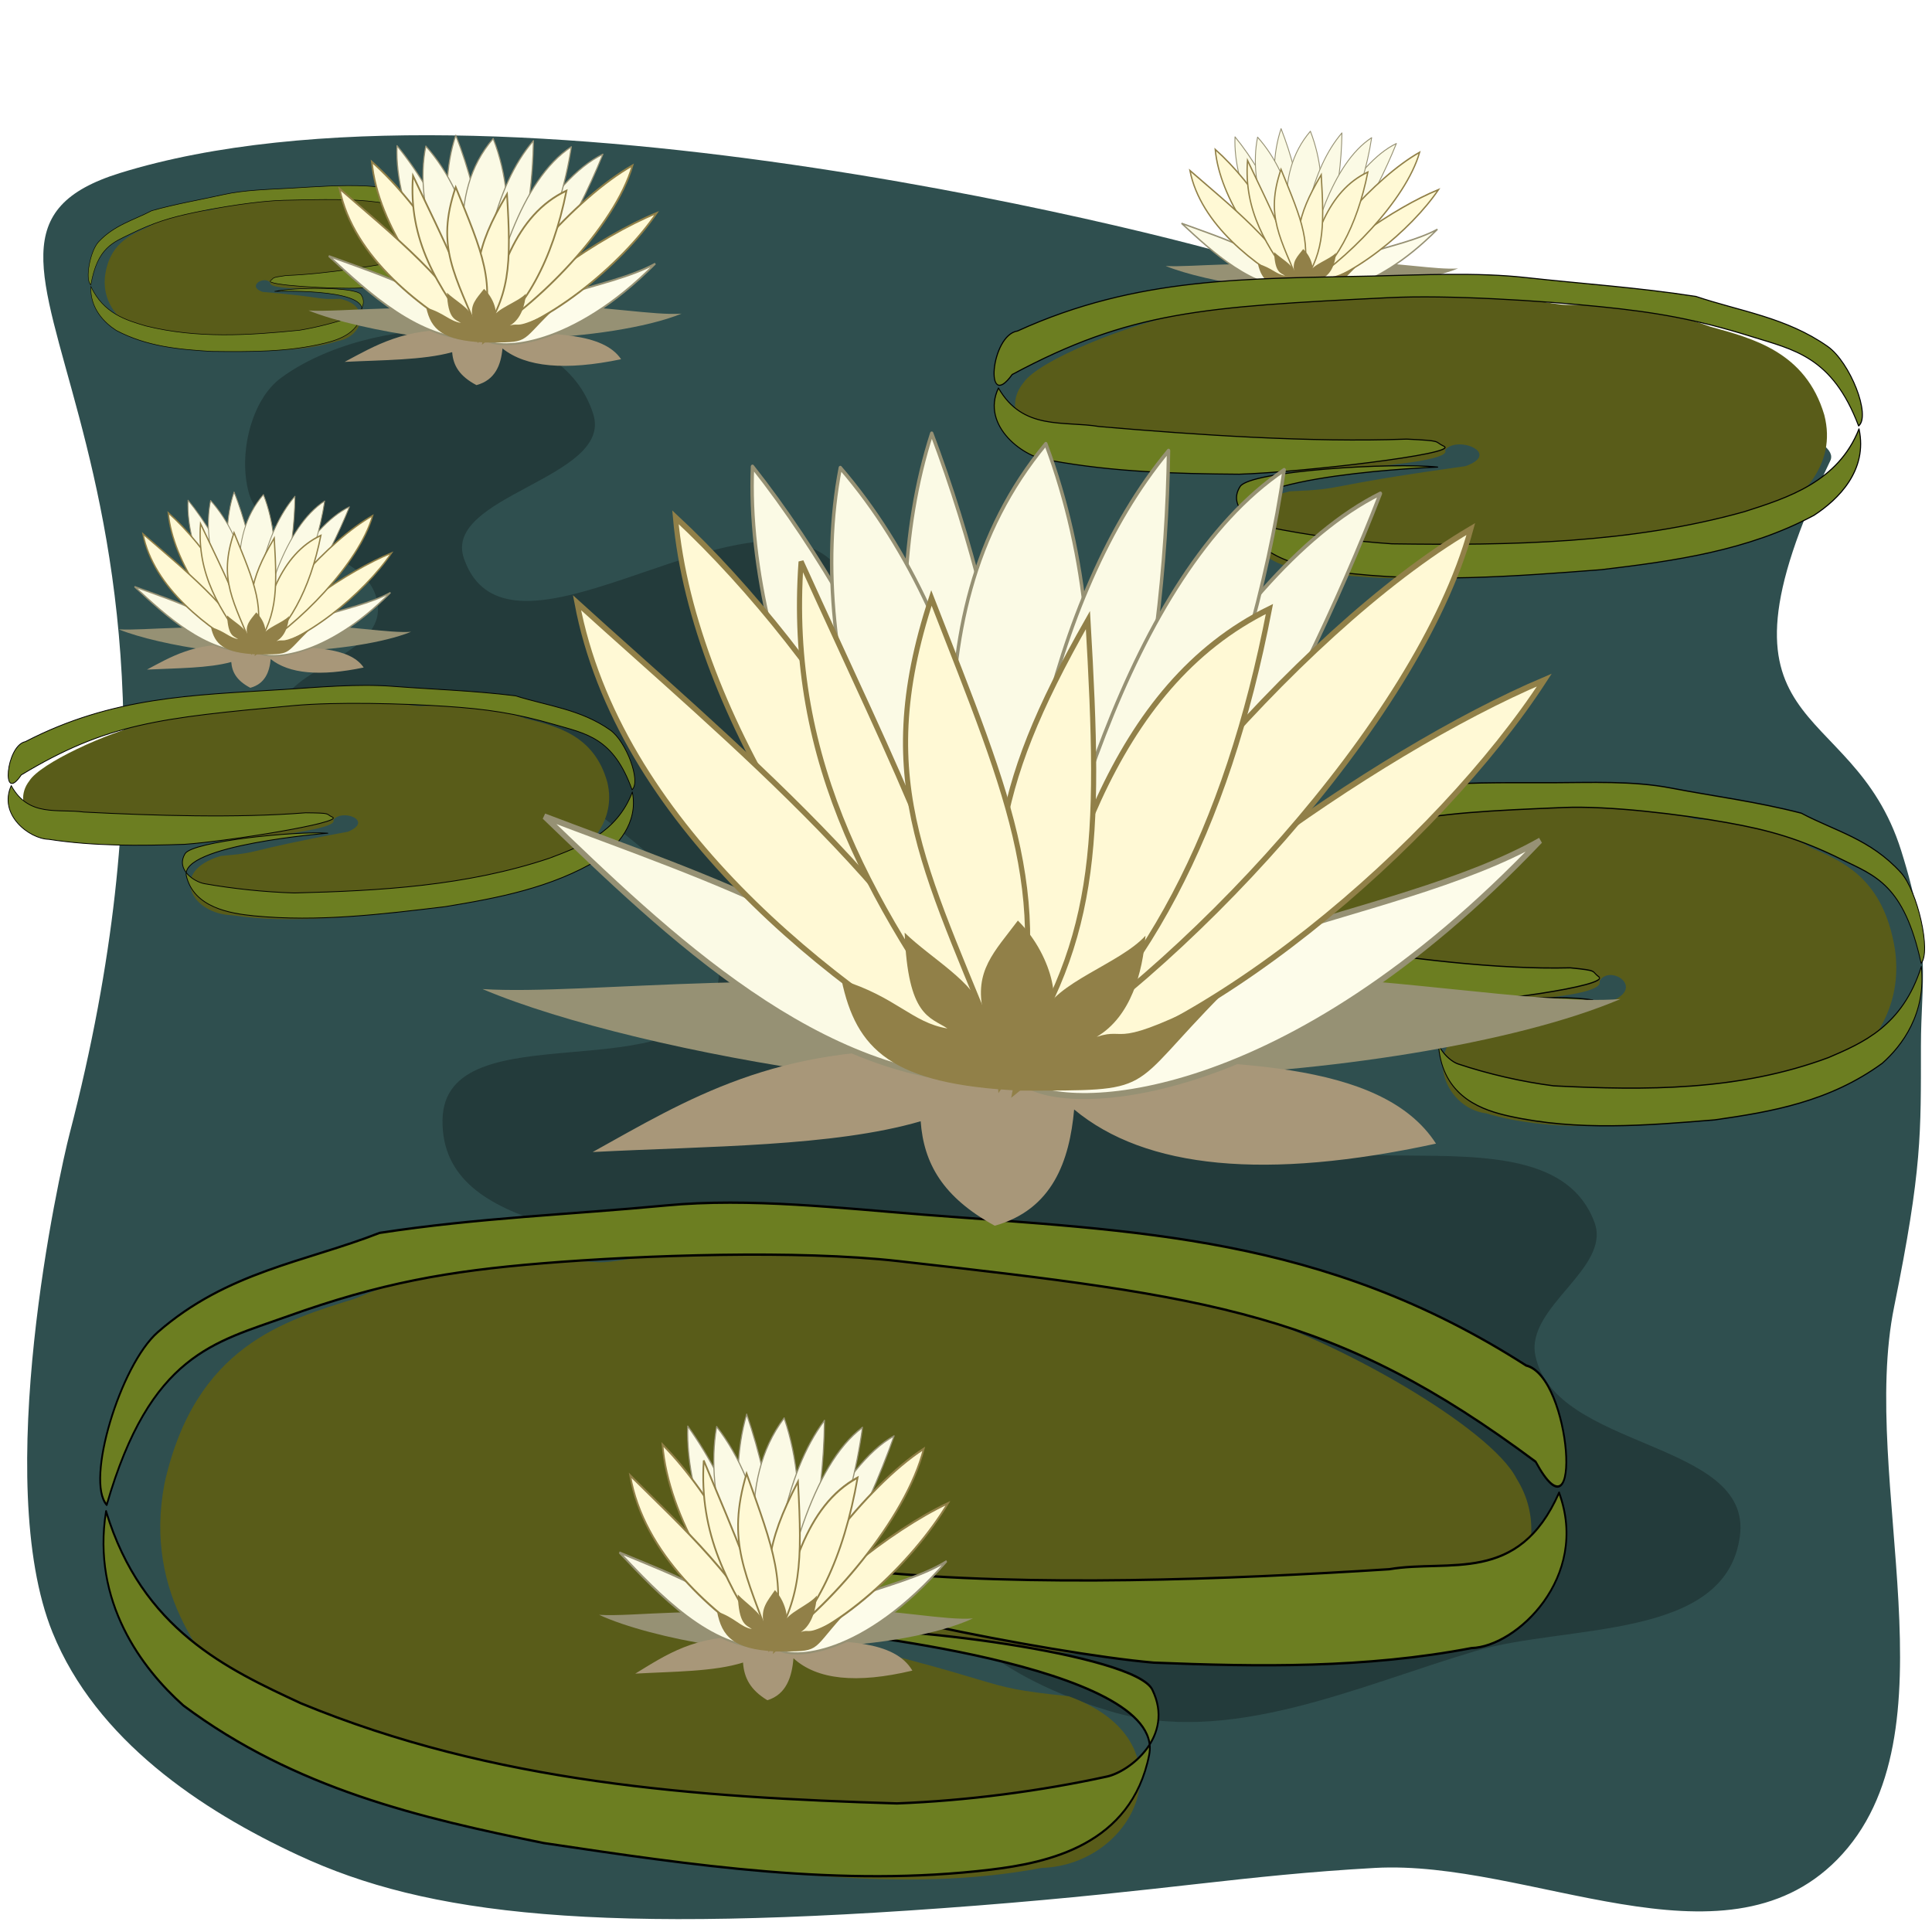 <?xml version="1.0" encoding="UTF-8"?>
<svg version="1.1" viewBox="0 0 300 300" xmlns="http://www.w3.org/2000/svg">
<defs>
<filter id="a">
<feGaussianBlur stdDeviation="0.235"/>
</filter>
<filter id="c" color-interpolation-filters="sRGB">
<feGaussianBlur stdDeviation="0.235"/>
</filter>
<filter id="b" x="-.109" y="-.132" width="1.219" height="1.264">
<feGaussianBlur stdDeviation="10.567"/>
</filter>
</defs>
<g transform="translate(0 -752.36)">
<g transform="translate(.048)">
<path d="m195.37 793.2c40.8 15.911 91.948 24.107 88.791 30.697-20.86 43.554 3.282 35.988 11.005 60.55 4.813 15.308 3.075 20.159 3.068 30.316-0.01 13.579 0.207 19.022-4.163 40.523-5.468 26.898 10.206 66.515-8.862 85.85-17.737 17.984-47.874-0.065-71.77 1.276-20.633 1.158-32.456 3.549-61.755 5.843-58.914 4.613-85.434 1.484-105.37-7.8-15.123-7-31.431-17.9-38.202-34.6-9.538-23.52 1.021-71.2 2.653-77.47 28.258-108.65-26.95-138.4 7.857-149.17 58.573-18.12 169.79 11.33 176.75 14.04z" fill="#2f4f4f"/>
<path transform="matrix(1.002 0 0 1.123 -.713 715.84)" d="m44.214 84.769c13.555-8.898 42.96-10.275 48.385 5.005 3.158 8.894-23.508 11.251-20.021 20.021 7.194 18.096 45.779-13.165 58.396 1.669 5.453 6.411-8.485 18.369-3.337 25.027 8.397 10.86 27.657 1.307 40.877 5.005 14.982 4.191 39.442 3.943 42.546 19.187 1.963 9.642-22.452 12.156-20.021 21.69 4.931 19.343 49.129 0.728 56.728 19.187 2.603 6.325-10.665 11.677-9.177 18.353 2.93 13.14 33.702 11.713 31.701 25.027-2.172 14.452-26.747 12.122-40.877 15.85-18.48 4.876-38.261 13.268-56.728 8.342-11.288-3.011-28.097-10.021-27.53-21.69 0.626-12.867 34.407-8.111 32.535-20.856-3.237-22.032-43.391-10.518-64.236-18.353-15.253-5.733-44.487-4.563-44.214-20.856 0.259-15.443 38.575-3.427 42.546-18.353 2.502-9.405-9.453-17.912-17.519-23.358-14.31-9.664-45.35 3.267-50.054-13.348-1.983-7.003 15.535-8.591 15.016-15.85-0.607-8.49-17.525-7.713-20.021-15.85-1.625-5.297 0.374-12.81 5.005-15.85z" filter="url(#b)" opacity=".5"/>
<g transform="matrix(.588 .023 .026 .887 126.96 90.978)">
<path d="m180.59 882.32c-14.556-0.875-41.942-0.413-64.595 3.885-11.834 2.184-31.26 9.559-34.825 14.046-6.181 6.41 1.818 14.409 5.799 14.866 7.142 2.492 29.392 3.13 34.706 2.778 7.561 0.157 46.139-1.576 44.346-4.811 2.765-2.998 11.594 0.559 3.804 3.174-31.518 4.386-24.02 4.63-36.489 5.22-15.33 3.553-9.832 14.924 1.738 15.566 16.52 2.858 34.027 1.229 51.089 0.208 15.223-1.814 30.684-4.314 45.396-11.4 5.926-3.532 14.446-10.107 12.848-20.228-2.468-12.484-13.001-15.096-21.36-17.345-11.206-4.003-17.413-4.32-29.197-4.17-2.699-0.034-10.559-1.794-13.26-1.789z" fill="#595c19"/>
<path d="m155.09 878.64c-25.678 0.715-48.328 0.367-74.058 11.38-5.595 0.827-8.562 16.382-2.015 8.636 25.476-12.693 40.459-13.693 78.764-15.743 12.198-0.653 30.879 0.388 43.016 1.505 11.271 1.037 19.358 2.367 30.298 5.715 8.538 2.613 16.187 3.882 20.097 17.619 2.801-2.049-0.375-12.635-4.63-15.738-7.84-5.716-17.198-6.86-25.891-9.746-11.798-1.723-22.839-2.345-34.362-3.519-9.993-1.019-21.255-0.387-31.219-0.109zm96.126 29.701c-5.4 10.536-16.077 13.774-25.241 16.578-24.021 6.481-48.595 7.025-72.869 6.841-8.421-0.497-17.248-1.637-25.129-3.188-2.734-0.538-7.864-3.877-4.694-7.994 2.397-3.114 31.749-5.013 40.845-4.108 0 0-42.414 1.784-41.052 9.994 1.361 8.21 11.276 10.089 18.11 10.917 17.914 2.173 36.143 0.687 54.209-0.76 15.074-1.805 30.49-3.956 44.747-11.07 5.356-3.191 12.023-9.017 11.076-17.212zm-127.84 9.801c12.528-0.431 45.629-4.327 42.489-5.811-2.073-0.979 0.096-1.064-7.479-1.37-19.558 0.84-43.198-0.573-62.646-2.091-7.168-1.137-15.729 0.955-19.825-7.513-4.51 7.507 3.793 14.047 9.202 14.316 12.597 2.213 25.47 2.467 38.259 2.47z" fill="#6c7e21" stroke="#000" stroke-linejoin="round" stroke-width=".214"/>
</g>
<g transform="matrix(-.326 .03 .019 .416 78.7 411.43)">
<path d="m180.59 882.32c-14.556-0.875-41.942-0.413-64.595 3.885-11.834 2.184-31.26 9.559-34.825 14.046-6.181 6.41 1.818 14.409 5.799 14.866 7.142 2.492 29.392 3.13 34.706 2.778 7.561 0.157 46.139-1.576 44.346-4.811 2.765-2.998 11.594 0.559 3.804 3.174-31.518 4.386-24.02 4.63-36.489 5.22-15.33 3.553-9.832 14.924 1.738 15.566 16.52 2.858 34.027 1.229 51.089 0.208 15.223-1.814 30.684-4.314 45.396-11.4 5.926-3.532 14.446-10.107 12.848-20.228-2.468-12.484-13.001-15.096-21.36-17.345-11.206-4.003-17.413-4.32-29.197-4.17-2.699-0.034-10.559-1.794-13.26-1.789z" fill="#595c19"/>
<path d="m155.09 878.64c-25.678 0.715-48.328 0.367-74.058 11.38-5.595 0.827-8.562 16.382-2.015 8.636 25.476-12.693 40.459-13.693 78.764-15.743 12.198-0.653 30.879 0.388 43.016 1.505 11.271 1.037 19.358 2.367 30.298 5.715 8.538 2.613 16.187 3.882 20.097 17.619 2.801-2.049-0.375-12.635-4.63-15.738-7.84-5.716-17.198-6.86-25.891-9.746-11.798-1.723-22.839-2.345-34.362-3.519-9.993-1.019-21.255-0.387-31.219-0.109zm96.126 29.701c-5.4 10.536-16.077 13.774-25.241 16.578-24.021 6.481-48.595 7.025-72.869 6.841-8.421-0.497-17.248-1.637-25.129-3.188-2.734-0.538-7.864-3.877-4.694-7.994 2.397-3.114 31.749-5.013 40.845-4.108 0 0-42.414 1.784-41.052 9.994 1.361 8.21 11.276 10.089 18.11 10.917 17.914 2.173 36.143 0.687 54.209-0.76 15.074-1.805 30.49-3.956 44.747-11.07 5.356-3.191 12.023-9.017 11.076-17.212zm-127.84 9.801c12.528-0.431 45.629-4.327 42.489-5.811-2.073-0.979 0.096-1.064-7.479-1.37-19.558 0.84-43.198-0.573-62.646-2.091-7.168-1.137-15.729 0.955-19.825-7.513-4.51 7.507 3.793 14.047 9.202 14.316 12.597 2.213 25.47 2.467 38.259 2.47z" fill="#6c7e21" stroke="#000" stroke-linejoin="round" stroke-width=".214"/>
</g>
<g transform="matrix(-1.282 -.052 -.127 1.719 453.84 -561.34)">
<path d="m180.59 882.32c-14.556-0.875-41.942-0.413-64.595 3.885-11.834 2.184-31.26 9.559-34.825 14.046-6.181 6.41 1.818 14.409 5.799 14.866 7.142 2.492 29.392 3.13 34.706 2.778 7.561 0.157 46.139-1.576 44.346-4.811 2.765-2.998 11.594 0.559 3.804 3.174-31.518 4.386-24.02 4.63-36.489 5.22-15.33 3.553-9.832 14.924 1.738 15.566 16.52 2.858 34.027 1.229 51.089 0.208 15.223-1.814 30.684-4.314 45.396-11.4 5.926-3.532 14.446-10.107 12.848-20.228-2.468-12.484-13.001-15.096-21.36-17.345-11.206-4.003-17.413-4.32-29.197-4.17-2.699-0.034-10.559-1.794-13.26-1.789z" fill="#595c19"/>
<path d="m155.09 878.64c-25.678 0.715-48.328 0.367-74.058 11.38-5.595 0.827-8.562 16.382-2.015 8.636 25.476-12.693 40.459-13.693 78.764-15.743 12.198-0.653 30.879 0.388 43.016 1.505 11.271 1.037 19.358 2.367 30.298 5.715 8.538 2.613 16.187 3.882 20.097 17.619 2.801-2.049-0.375-12.635-4.63-15.738-7.84-5.716-17.198-6.86-25.891-9.746-11.798-1.723-22.839-2.345-34.362-3.519-9.993-1.019-21.255-0.387-31.219-0.109zm96.126 29.701c-5.4 10.536-16.077 13.774-25.241 16.578-24.021 6.481-48.595 7.025-72.869 6.841-8.421-0.497-17.248-1.637-25.129-3.188-2.734-0.538-7.864-3.877-4.694-7.994 2.397-3.114 31.749-5.013 40.845-4.108 0 0-42.414 1.784-41.052 9.994 1.361 8.21 11.276 10.089 18.11 10.917 17.914 2.173 36.143 0.687 54.209-0.76 15.074-1.805 30.49-3.956 44.747-11.07 5.356-3.191 12.023-9.017 11.076-17.212zm-127.84 9.801c12.528-0.431 45.629-4.327 42.489-5.811-2.073-0.979 0.096-1.064-7.479-1.37-19.558 0.84-43.198-0.573-62.646-2.091-7.168-1.137-15.729 0.955-19.825-7.513-4.51 7.507 3.793 14.047 9.202 14.316 12.597 2.213 25.47 2.467 38.259 2.47z" fill="#6c7e21" stroke="#000" stroke-linejoin="round" stroke-width=".214"/>
</g>
<g transform="matrix(.436 0 0 .561 135.96 498.57)">
<path d="m-11.9 897.85c-8.378 4e-3 -16.838 0.653-24.688 2.594-23.274-3.758-49.842-0.42-62-1.094 18.67 6.753 63.891 12.918 79.375 8.75 18.808-0.331 41.47-3.273 53.781-7.75-9.835 0.639-27.915-2.51-46.469-2.5z" fill="#969174"/>
<path d="m-44.749 905.49c-19.533-0.674-29.933 4.931-40.949 10.146 13.534-0.599 28.143-0.528 38.383-3.076 0.358 4.212 2.581 7.584 8.666 10.439 6.756-1.611 8.75-6.469 9.293-11.615 8.355 5.937 22.446 7.095 42.343 3.412-6.437-8.53-24.897-8.121-42.159-8.597-2.98e-4 -0.031 0.004-0.063 0.003-0.094l-10.247-0.27c-1.838-0.158-3.64-0.287-5.335-0.346z" fill="#a89779"/>
<path d="m-38.033 909c0.08-18.171-13.472-45.121-28.963-61.855-0.988 20.358 14.176 45.827 28.963 61.855z" fill="#fbfae5" stroke="#969174" stroke-linejoin="round" stroke-width=".4"/>
<path d="m-38.282 908.52c-11.235-14.134-33.647-20.106-53.067-26.423 14.219 11.676 32.301 26.733 53.067 26.423z" fill="#fbfae5" stroke="#969174" stroke-width=".6"/>
<path d="m-38.159 908.41c-2.682-17.972-19.995-42.018-37.85-56.203 2.117 20.271 20.799 42.609 37.85 56.203z" fill="#fff9d5" stroke="#918048" stroke-width=".6"/>
<path d="m-38.272 908.6c-6.765-16.865-32.305-34.688-49.257-47.853 4.799 21.712 29.525 38.568 49.257 47.853z" fill="#fff9d5" stroke="#918048" stroke-width=".6"/>
<path d="m-35.109 908.79c10.687-14.56 42.685-15.78 60.29-24.28-29.789 26.74-55.251 27.32-60.29 24.28z" fill="#fdfcea" stroke="#969174" stroke-width=".6"/>
<path d="m-36.473 908.47c11.629-13.97 41.957-32.7 62.139-40-12.34 16.22-40.507 37.24-62.139 40z" fill="#fff9d5" stroke="#918048" stroke-width=".6"/>
<path d="m-38.111 908.25c16.408-7.808 34.814-36.842 44.591-58.412-18.772 7.938-36.561 38.137-44.591 58.412z" fill="#fbfae5" stroke="#969174" stroke-linejoin="round" stroke-width=".4"/>
<path d="m-36.691 907.93c6.295-17.045 33.38-44.311 53.754-54.552-6.212 19.412-34.287 44.725-53.754 54.552z" fill="#fff9d5" stroke="#918048" stroke-width=".6"/>
<path d="m-37.891 908.51c5.971-17.162 1.093-43.82-8.131-64.675-7.362 19.467-0.656 44.716 8.131 64.675z" fill="#fbfae5" stroke="#969174" stroke-linejoin="round" stroke-width=".4"/>
<path d="m-38.184 908.23c3.223-17.883-2.011-44.597-18.533-60.965-4.496 19.88 6.743 42.62 18.533 60.965z" fill="#fbfae5" stroke="#969174" stroke-linejoin="round" stroke-width=".4"/>
<path d="m-38.665 908.03c-3.663-17.784-10.987-29.432-22.642-51.381-1.698 20.311 8.423 34.847 22.642 51.381z" fill="#fff9d5" stroke="#918048" stroke-width=".6"/>
<path d="m-37.905 908.64c8.901-15.841 15.246-40.902 5.236-63.763-17.132 17.666-10.37 42.569-5.236 63.763z" fill="#fbfae5" stroke="#969174" stroke-linejoin="round" stroke-width=".4"/>
<path d="m-37.226 907.61c12.074-13.579 18.588-38.902 18.915-62.053-14.201 14.62-19.412 40.252-18.915 62.053z" fill="#fbfae5" stroke="#969174" stroke-linejoin="round" stroke-width=".4"/>
<path d="m-36.499 908.56c14.743-10.62 27.826-38.18 31.718-61.08-18.108 10.47-27.451 39.69-31.718 61.08z" fill="#fbfae5" stroke="#969174" stroke-linejoin="round" stroke-width=".4"/>
<path d="m-36.263 909.54c15.02-10.227 24.744-25.923 29.76-48.168-18.39 7.704-24.927 26.903-29.76 48.168z" fill="#fff9d5" stroke="#918048" stroke-width=".6"/>
<path d="m-37.972 908.97c11.47-14.093 11.782-23.743 10.23-46.494-11.876 17.852-11.677 24.734-10.23 46.494z" fill="#fff9d5" stroke="#918048" stroke-width=".6"/>
<path d="m-37.229 907.79c5.771-17.23 0.639-26.773-8.827-47.519-7.319 19.022-0.191 27.664 8.827 47.519z" fill="#fff9d5" stroke="#918048" stroke-width=".6"/>
<path transform="matrix(1 0 0 .631 1.214 335.17)" d="m-37.155 883.26c-2.756 4.976-5.148 7.94-4.051 14.493-0.995-4.771-6.081-8.466-9.198-12.575 0.375 13.351 2.969 13.329 5.004 15.167-4.144-0.923-5.945-4.978-12.386-7.673 1.716 10.941 5.746 16.539 20.882 17.52 16.296-0.048 12.19 0.43 23.681-15.292-13.351 9.242-10.888 5.075-14.706 6.77 4.011-3.209 5.381-10.223 5.708-16.017-2.973 4.437-10.636 7.424-11.995 12.482 2.352 0.035 1.411-9.015-2.938-14.875z" fill="#918048" filter="url(#c)"/>
</g>
<g transform="matrix(.548 -.018 .054 .594 -88.575 340.31)">
<path d="m180.59 882.32c-14.556-0.875-41.942-0.413-64.595 3.885-11.834 2.184-31.26 9.559-34.825 14.046-6.181 6.41 1.818 14.409 5.799 14.866 7.142 2.492 29.392 3.13 34.706 2.778 7.561 0.157 46.139-1.576 44.346-4.811 2.765-2.998 11.594 0.559 3.804 3.174-31.518 4.386-24.02 4.63-36.489 5.22-15.33 3.553-9.832 14.924 1.738 15.566 16.52 2.858 34.027 1.229 51.089 0.208 15.223-1.814 30.684-4.314 45.396-11.4 5.926-3.532 14.446-10.107 12.848-20.228-2.468-12.484-13.001-15.096-21.36-17.345-11.206-4.003-17.413-4.32-29.197-4.17-2.699-0.034-10.559-1.794-13.26-1.789z" fill="#595c19"/>
<path d="m155.09 878.64c-25.678 0.715-48.328 0.367-74.058 11.38-5.595 0.827-8.562 16.382-2.015 8.636 25.476-12.693 40.459-13.693 78.764-15.743 12.198-0.653 30.879 0.388 43.016 1.505 11.271 1.037 19.358 2.367 30.298 5.715 8.538 2.613 16.187 3.882 20.097 17.619 2.801-2.049-0.375-12.635-4.63-15.738-7.84-5.716-17.198-6.86-25.891-9.746-11.798-1.723-22.839-2.345-34.362-3.519-9.993-1.019-21.255-0.387-31.219-0.109zm96.126 29.701c-5.4 10.536-16.077 13.774-25.241 16.578-24.021 6.481-48.595 7.025-72.869 6.841-8.421-0.497-17.248-1.637-25.129-3.188-2.734-0.538-7.864-3.877-4.694-7.994 2.397-3.114 31.749-5.013 40.845-4.108 0 0-42.414 1.784-41.052 9.994 1.361 8.21 11.276 10.089 18.11 10.917 17.914 2.173 36.143 0.687 54.209-0.76 15.074-1.805 30.49-3.956 44.747-11.07 5.356-3.191 12.023-9.017 11.076-17.212zm-127.84 9.801c12.528-0.431 45.629-4.327 42.489-5.811-2.073-0.979 0.096-1.064-7.479-1.37-19.558 0.84-43.198-0.573-62.646-2.091-7.168-1.137-15.729 0.955-19.825-7.513-4.51 7.507 3.793 14.047 9.202 14.316 12.597 2.213 25.47 2.467 38.259 2.47z" fill="#6c7e21" stroke="#000" stroke-linejoin="round" stroke-width=".214"/>
</g>
<g transform="matrix(.341 0 0 .384 51.996 504.73)">
<path d="m-11.9 897.85c-8.378 4e-3 -16.838 0.653-24.688 2.594-23.274-3.758-49.842-0.42-62-1.094 18.67 6.753 63.891 12.918 79.375 8.75 18.808-0.331 41.47-3.273 53.781-7.75-9.835 0.639-27.915-2.51-46.469-2.5z" fill="#969174"/>
<path d="m-44.749 905.49c-19.533-0.674-29.933 4.931-40.949 10.146 13.534-0.599 28.143-0.528 38.383-3.076 0.358 4.212 2.581 7.584 8.666 10.439 6.756-1.611 8.75-6.469 9.293-11.615 8.355 5.937 22.446 7.095 42.343 3.412-6.437-8.53-24.897-8.121-42.159-8.597-2.98e-4 -0.031 0.004-0.063 0.003-0.094l-10.247-0.27c-1.838-0.158-3.64-0.287-5.335-0.346z" fill="#a89779"/>
<path d="m-38.033 909c0.08-18.171-13.472-45.121-28.963-61.855-0.988 20.358 14.176 45.827 28.963 61.855z" fill="#fbfae5" stroke="#969174" stroke-linejoin="round" stroke-width=".4"/>
<path d="m-38.282 908.52c-11.235-14.134-33.647-20.106-53.067-26.423 14.219 11.676 32.301 26.733 53.067 26.423z" fill="#fbfae5" stroke="#969174" stroke-width=".6"/>
<path d="m-38.159 908.41c-2.682-17.972-19.995-42.018-37.85-56.203 2.117 20.271 20.799 42.609 37.85 56.203z" fill="#fff9d5" stroke="#918048" stroke-width=".6"/>
<path d="m-38.272 908.6c-6.765-16.865-32.305-34.688-49.257-47.853 4.799 21.712 29.525 38.568 49.257 47.853z" fill="#fff9d5" stroke="#918048" stroke-width=".6"/>
<path d="m-35.109 908.79c10.687-14.56 42.685-15.78 60.29-24.28-29.789 26.74-55.251 27.32-60.29 24.28z" fill="#fdfcea" stroke="#969174" stroke-width=".6"/>
<path d="m-36.473 908.47c11.629-13.97 41.957-32.7 62.139-40-12.34 16.22-40.507 37.24-62.139 40z" fill="#fff9d5" stroke="#918048" stroke-width=".6"/>
<path d="m-38.111 908.25c16.408-7.808 34.814-36.842 44.591-58.412-18.772 7.938-36.561 38.137-44.591 58.412z" fill="#fbfae5" stroke="#969174" stroke-linejoin="round" stroke-width=".4"/>
<path d="m-36.691 907.93c6.295-17.045 33.38-44.311 53.754-54.552-6.212 19.412-34.287 44.725-53.754 54.552z" fill="#fff9d5" stroke="#918048" stroke-width=".6"/>
<path d="m-37.891 908.51c5.971-17.162 1.093-43.82-8.131-64.675-7.362 19.467-0.656 44.716 8.131 64.675z" fill="#fbfae5" stroke="#969174" stroke-linejoin="round" stroke-width=".4"/>
<path d="m-38.184 908.23c3.223-17.883-2.011-44.597-18.533-60.965-4.496 19.88 6.743 42.62 18.533 60.965z" fill="#fbfae5" stroke="#969174" stroke-linejoin="round" stroke-width=".4"/>
<path d="m-38.665 908.03c-3.663-17.784-10.987-29.432-22.642-51.381-1.698 20.311 8.423 34.847 22.642 51.381z" fill="#fff9d5" stroke="#918048" stroke-width=".6"/>
<path d="m-37.905 908.64c8.901-15.841 15.246-40.902 5.236-63.763-17.132 17.666-10.37 42.569-5.236 63.763z" fill="#fbfae5" stroke="#969174" stroke-linejoin="round" stroke-width=".4"/>
<path d="m-37.226 907.61c12.074-13.579 18.588-38.902 18.915-62.053-14.201 14.62-19.412 40.252-18.915 62.053z" fill="#fbfae5" stroke="#969174" stroke-linejoin="round" stroke-width=".4"/>
<path d="m-36.499 908.56c14.743-10.62 27.826-38.18 31.718-61.08-18.108 10.47-27.451 39.69-31.718 61.08z" fill="#fbfae5" stroke="#969174" stroke-linejoin="round" stroke-width=".4"/>
<path d="m-36.263 909.54c15.02-10.227 24.744-25.923 29.76-48.168-18.39 7.704-24.927 26.903-29.76 48.168z" fill="#fff9d5" stroke="#918048" stroke-width=".6"/>
<path d="m-37.972 908.97c11.47-14.093 11.782-23.743 10.23-46.494-11.876 17.852-11.677 24.734-10.23 46.494z" fill="#fff9d5" stroke="#918048" stroke-width=".6"/>
<path d="m-37.229 907.79c5.771-17.23 0.639-26.773-8.827-47.519-7.319 19.022-0.191 27.664 8.827 47.519z" fill="#fff9d5" stroke="#918048" stroke-width=".6"/>
<path transform="matrix(1 0 0 .631 1.214 335.17)" d="m-37.155 883.26c-2.756 4.976-5.148 7.94-4.051 14.493-0.995-4.771-6.081-8.466-9.198-12.575 0.375 13.351 2.969 13.329 5.004 15.167-4.144-0.923-5.945-4.978-12.386-7.673 1.716 10.941 5.746 16.539 20.882 17.52 16.296-0.048 12.19 0.43 23.681-15.292-13.351 9.242-10.888 5.075-14.706 6.77 4.011-3.209 5.381-10.223 5.708-16.017-2.973 4.437-10.636 7.424-11.995 12.482 2.352 0.035 1.411-9.015-2.938-14.875z" fill="#918048" filter="url(#a)"/>
</g>
<g transform="matrix(.435 0 0 .49 90.747 359.89)">
<path d="m-11.9 897.85c-8.378 4e-3 -16.838 0.653-24.688 2.594-23.274-3.758-49.842-0.42-62-1.094 18.67 6.753 63.891 12.918 79.375 8.75 18.808-0.331 41.47-3.273 53.781-7.75-9.835 0.639-27.915-2.51-46.469-2.5z" fill="#969174"/>
<path d="m-44.749 905.49c-19.533-0.674-29.933 4.931-40.949 10.146 13.534-0.599 28.143-0.528 38.383-3.076 0.358 4.212 2.581 7.584 8.666 10.439 6.756-1.611 8.75-6.469 9.293-11.615 8.355 5.937 22.446 7.095 42.343 3.412-6.437-8.53-24.897-8.121-42.159-8.597-2.98e-4 -0.031 0.004-0.063 0.003-0.094l-10.247-0.27c-1.838-0.158-3.64-0.287-5.335-0.346z" fill="#a89779"/>
<path d="m-38.033 909c0.08-18.171-13.472-45.121-28.963-61.855-0.988 20.358 14.176 45.827 28.963 61.855z" fill="#fbfae5" stroke="#969174" stroke-linejoin="round" stroke-width=".4"/>
<path d="m-38.282 908.52c-11.235-14.134-33.647-20.106-53.067-26.423 14.219 11.676 32.301 26.733 53.067 26.423z" fill="#fbfae5" stroke="#969174" stroke-width=".6"/>
<path d="m-38.159 908.41c-2.682-17.972-19.995-42.018-37.85-56.203 2.117 20.271 20.799 42.609 37.85 56.203z" fill="#fff9d5" stroke="#918048" stroke-width=".6"/>
<path d="m-38.272 908.6c-6.765-16.865-32.305-34.688-49.257-47.853 4.799 21.712 29.525 38.568 49.257 47.853z" fill="#fff9d5" stroke="#918048" stroke-width=".6"/>
<path d="m-35.109 908.79c10.687-14.56 42.685-15.78 60.29-24.28-29.789 26.74-55.251 27.32-60.29 24.28z" fill="#fdfcea" stroke="#969174" stroke-width=".6"/>
<path d="m-36.473 908.47c11.629-13.97 41.957-32.7 62.139-40-12.34 16.22-40.507 37.24-62.139 40z" fill="#fff9d5" stroke="#918048" stroke-width=".6"/>
<path d="m-38.111 908.25c16.408-7.808 34.814-36.842 44.591-58.412-18.772 7.938-36.561 38.137-44.591 58.412z" fill="#fbfae5" stroke="#969174" stroke-linejoin="round" stroke-width=".4"/>
<path d="m-36.691 907.93c6.295-17.045 33.38-44.311 53.754-54.552-6.212 19.412-34.287 44.725-53.754 54.552z" fill="#fff9d5" stroke="#918048" stroke-width=".6"/>
<path d="m-37.891 908.51c5.971-17.162 1.093-43.82-8.131-64.675-7.362 19.467-0.656 44.716 8.131 64.675z" fill="#fbfae5" stroke="#969174" stroke-linejoin="round" stroke-width=".4"/>
<path d="m-38.184 908.23c3.223-17.883-2.011-44.597-18.533-60.965-4.496 19.88 6.743 42.62 18.533 60.965z" fill="#fbfae5" stroke="#969174" stroke-linejoin="round" stroke-width=".4"/>
<path d="m-38.665 908.03c-3.663-17.784-10.987-29.432-22.642-51.381-1.698 20.311 8.423 34.847 22.642 51.381z" fill="#fff9d5" stroke="#918048" stroke-width=".6"/>
<path d="m-37.905 908.64c8.901-15.841 15.246-40.902 5.236-63.763-17.132 17.666-10.37 42.569-5.236 63.763z" fill="#fbfae5" stroke="#969174" stroke-linejoin="round" stroke-width=".4"/>
<path d="m-37.226 907.61c12.074-13.579 18.588-38.902 18.915-62.053-14.201 14.62-19.412 40.252-18.915 62.053z" fill="#fbfae5" stroke="#969174" stroke-linejoin="round" stroke-width=".4"/>
<path d="m-36.499 908.56c14.743-10.62 27.826-38.18 31.718-61.08-18.108 10.47-27.451 39.69-31.718 61.08z" fill="#fbfae5" stroke="#969174" stroke-linejoin="round" stroke-width=".4"/>
<path d="m-36.263 909.54c15.02-10.227 24.744-25.923 29.76-48.168-18.39 7.704-24.927 26.903-29.76 48.168z" fill="#fff9d5" stroke="#918048" stroke-width=".6"/>
<path d="m-37.972 908.97c11.47-14.093 11.782-23.743 10.23-46.494-11.876 17.852-11.677 24.734-10.23 46.494z" fill="#fff9d5" stroke="#918048" stroke-width=".6"/>
<path d="m-37.229 907.79c5.771-17.23 0.639-26.773-8.827-47.519-7.319 19.022-0.191 27.664 8.827 47.519z" fill="#fff9d5" stroke="#918048" stroke-width=".6"/>
<path transform="matrix(1 0 0 .631 1.214 335.17)" d="m-37.155 883.26c-2.756 4.976-5.148 7.94-4.051 14.493-0.995-4.771-6.081-8.466-9.198-12.575 0.375 13.351 2.969 13.329 5.004 15.167-4.144-0.923-5.945-4.978-12.386-7.673 1.716 10.941 5.746 16.539 20.882 17.52 16.296-0.048 12.19 0.43 23.681-15.292-13.351 9.242-10.888 5.075-14.706 6.77 4.011-3.209 5.381-10.223 5.708-16.017-2.973 4.437-10.636 7.424-11.995 12.482 2.352 0.035 1.411-9.015-2.938-14.875z" fill="#918048" filter="url(#a)"/>
</g>
<g transform="matrix(.341 0 0 .384 214.57 448.31)">
<path d="m-11.9 897.85c-8.378 4e-3 -16.838 0.653-24.688 2.594-23.274-3.758-49.842-0.42-62-1.094 18.67 6.753 63.891 12.918 79.375 8.75 18.808-0.331 41.47-3.273 53.781-7.75-9.835 0.639-27.915-2.51-46.469-2.5z" fill="#969174"/>
<path d="m-44.749 905.49c-19.533-0.674-29.933 4.931-40.949 10.146 13.534-0.599 28.143-0.528 38.383-3.076 0.358 4.212 2.581 7.584 8.666 10.439 6.756-1.611 8.75-6.469 9.293-11.615 8.355 5.937 22.446 7.095 42.343 3.412-6.437-8.53-24.897-8.121-42.159-8.597-2.98e-4 -0.031 0.004-0.063 0.003-0.094l-10.247-0.27c-1.838-0.158-3.64-0.287-5.335-0.346z" fill="#a89779"/>
<path d="m-38.033 909c0.08-18.171-13.472-45.121-28.963-61.855-0.988 20.358 14.176 45.827 28.963 61.855z" fill="#fbfae5" stroke="#969174" stroke-linejoin="round" stroke-width=".4"/>
<path d="m-38.282 908.52c-11.235-14.134-33.647-20.106-53.067-26.423 14.219 11.676 32.301 26.733 53.067 26.423z" fill="#fbfae5" stroke="#969174" stroke-width=".6"/>
<path d="m-38.159 908.41c-2.682-17.972-19.995-42.018-37.85-56.203 2.117 20.271 20.799 42.609 37.85 56.203z" fill="#fff9d5" stroke="#918048" stroke-width=".6"/>
<path d="m-38.272 908.6c-6.765-16.865-32.305-34.688-49.257-47.853 4.799 21.712 29.525 38.568 49.257 47.853z" fill="#fff9d5" stroke="#918048" stroke-width=".6"/>
<path d="m-35.109 908.79c10.687-14.56 42.685-15.78 60.29-24.28-29.789 26.74-55.251 27.32-60.29 24.28z" fill="#fdfcea" stroke="#969174" stroke-width=".6"/>
<path d="m-36.473 908.47c11.629-13.97 41.957-32.7 62.139-40-12.34 16.22-40.507 37.24-62.139 40z" fill="#fff9d5" stroke="#918048" stroke-width=".6"/>
<path d="m-38.111 908.25c16.408-7.808 34.814-36.842 44.591-58.412-18.772 7.938-36.561 38.137-44.591 58.412z" fill="#fbfae5" stroke="#969174" stroke-linejoin="round" stroke-width=".4"/>
<path d="m-36.691 907.93c6.295-17.045 33.38-44.311 53.754-54.552-6.212 19.412-34.287 44.725-53.754 54.552z" fill="#fff9d5" stroke="#918048" stroke-width=".6"/>
<path d="m-37.891 908.51c5.971-17.162 1.093-43.82-8.131-64.675-7.362 19.467-0.656 44.716 8.131 64.675z" fill="#fbfae5" stroke="#969174" stroke-linejoin="round" stroke-width=".4"/>
<path d="m-38.184 908.23c3.223-17.883-2.011-44.597-18.533-60.965-4.496 19.88 6.743 42.62 18.533 60.965z" fill="#fbfae5" stroke="#969174" stroke-linejoin="round" stroke-width=".4"/>
<path d="m-38.665 908.03c-3.663-17.784-10.987-29.432-22.642-51.381-1.698 20.311 8.423 34.847 22.642 51.381z" fill="#fff9d5" stroke="#918048" stroke-width=".6"/>
<path d="m-37.905 908.64c8.901-15.841 15.246-40.902 5.236-63.763-17.132 17.666-10.37 42.569-5.236 63.763z" fill="#fbfae5" stroke="#969174" stroke-linejoin="round" stroke-width=".4"/>
<path d="m-37.226 907.61c12.074-13.579 18.588-38.902 18.915-62.053-14.201 14.62-19.412 40.252-18.915 62.053z" fill="#fbfae5" stroke="#969174" stroke-linejoin="round" stroke-width=".4"/>
<path d="m-36.499 908.56c14.743-10.62 27.826-38.18 31.718-61.08-18.108 10.47-27.451 39.69-31.718 61.08z" fill="#fbfae5" stroke="#969174" stroke-linejoin="round" stroke-width=".4"/>
<path d="m-36.263 909.54c15.02-10.227 24.744-25.923 29.76-48.168-18.39 7.704-24.927 26.903-29.76 48.168z" fill="#fff9d5" stroke="#918048" stroke-width=".6"/>
<path d="m-37.972 908.97c11.47-14.093 11.782-23.743 10.23-46.494-11.876 17.852-11.677 24.734-10.23 46.494z" fill="#fff9d5" stroke="#918048" stroke-width=".6"/>
<path d="m-37.229 907.79c5.771-17.23 0.639-26.773-8.827-47.519-7.319 19.022-0.191 27.664 8.827 47.519z" fill="#fff9d5" stroke="#918048" stroke-width=".6"/>
<path transform="matrix(1 0 0 .631 1.214 335.17)" d="m-37.155 883.26c-2.756 4.976-5.148 7.94-4.051 14.493-0.995-4.771-6.081-8.466-9.198-12.575 0.375 13.351 2.969 13.329 5.004 15.167-4.144-0.923-5.945-4.978-12.386-7.673 1.716 10.941 5.746 16.539 20.882 17.52 16.296-0.048 12.19 0.43 23.681-15.292-13.351 9.242-10.888 5.075-14.706 6.77 4.011-3.209 5.381-10.223 5.708-16.017-2.973 4.437-10.636 7.424-11.995 12.482 2.352 0.035 1.411-9.015-2.938-14.875z" fill="#918048" filter="url(#a)"/>
</g>
<g transform="matrix(.759 .005 .082 .783 23.462 106.47)">
<path d="m180.59 882.32c-14.556-0.875-41.942-0.413-64.595 3.885-11.834 2.184-31.26 9.559-34.825 14.046-6.181 6.41 1.818 14.409 5.799 14.866 7.142 2.492 29.392 3.13 34.706 2.778 7.561 0.157 46.139-1.576 44.346-4.811 2.765-2.998 11.594 0.559 3.804 3.174-31.518 4.386-24.02 4.63-36.489 5.22-15.33 3.553-9.832 14.924 1.738 15.566 16.52 2.858 34.027 1.229 51.089 0.208 15.223-1.814 30.684-4.314 45.396-11.4 5.926-3.532 14.446-10.107 12.848-20.228-2.468-12.484-13.001-15.096-21.36-17.345-11.206-4.003-17.413-4.32-29.197-4.17-2.699-0.034-10.559-1.794-13.26-1.789z" fill="#595c19"/>
<path d="m155.09 878.64c-25.678 0.715-48.328 0.367-74.058 11.38-5.595 0.827-8.562 16.382-2.015 8.636 25.476-12.693 40.459-13.693 78.764-15.743 12.198-0.653 30.879 0.388 43.016 1.505 11.271 1.037 19.358 2.367 30.298 5.715 8.538 2.613 16.187 3.882 20.097 17.619 2.801-2.049-0.375-12.635-4.63-15.738-7.84-5.716-17.198-6.86-25.891-9.746-11.798-1.723-22.839-2.345-34.362-3.519-9.993-1.019-21.255-0.387-31.219-0.109zm96.126 29.701c-5.4 10.536-16.077 13.774-25.241 16.578-24.021 6.481-48.595 7.025-72.869 6.841-8.421-0.497-17.248-1.637-25.129-3.188-2.734-0.538-7.864-3.877-4.694-7.994 2.397-3.114 31.749-5.013 40.845-4.108 0 0-42.414 1.784-41.052 9.994 1.361 8.21 11.276 10.089 18.11 10.917 17.914 2.173 36.143 0.687 54.209-0.76 15.074-1.805 30.49-3.956 44.747-11.07 5.356-3.191 12.023-9.017 11.076-17.212zm-127.84 9.801c12.528-0.431 45.629-4.327 42.489-5.811-2.073-0.979 0.096-1.064-7.479-1.37-19.558 0.84-43.198-0.573-62.646-2.091-7.168-1.137-15.729 0.955-19.825-7.513-4.51 7.507 3.793 14.047 9.202 14.316 12.597 2.213 25.47 2.467 38.259 2.47z" fill="#6c7e21" stroke="#000" stroke-linejoin="round" stroke-width=".214"/>
</g>
<g transform="matrix(1.327 0 0 1.554 205.7 -491.65)">
<path d="m-11.9 897.85c-8.378 4e-3 -16.838 0.653-24.688 2.594-23.274-3.758-49.842-0.42-62-1.094 18.67 6.753 63.891 12.918 79.375 8.75 18.808-0.331 41.47-3.273 53.781-7.75-9.835 0.639-27.915-2.51-46.469-2.5z" fill="#969174"/>
<path d="m-44.749 905.49c-19.533-0.674-29.933 4.931-40.949 10.146 13.534-0.599 28.143-0.528 38.383-3.076 0.358 4.212 2.581 7.584 8.666 10.439 6.756-1.611 8.75-6.469 9.293-11.615 8.355 5.937 22.446 7.095 42.343 3.412-6.437-8.53-24.897-8.121-42.159-8.597-2.98e-4 -0.031 0.004-0.063 0.003-0.094l-10.247-0.27c-1.838-0.158-3.64-0.287-5.335-0.346z" fill="#a89779"/>
<path d="m-38.033 909c0.08-18.171-13.472-45.121-28.963-61.855-0.988 20.358 14.176 45.827 28.963 61.855z" fill="#fbfae5" stroke="#969174" stroke-linejoin="round" stroke-width=".4"/>
<path d="m-38.282 908.52c-11.235-14.134-33.647-20.106-53.067-26.423 14.219 11.676 32.301 26.733 53.067 26.423z" fill="#fbfae5" stroke="#969174" stroke-width=".6"/>
<path d="m-38.159 908.41c-2.682-17.972-19.995-42.018-37.85-56.203 2.117 20.271 20.799 42.609 37.85 56.203z" fill="#fff9d5" stroke="#918048" stroke-width=".6"/>
<path d="m-38.272 908.6c-6.765-16.865-32.305-34.688-49.257-47.853 4.799 21.712 29.525 38.568 49.257 47.853z" fill="#fff9d5" stroke="#918048" stroke-width=".6"/>
<path d="m-35.109 908.79c10.687-14.56 42.685-15.78 60.29-24.28-29.789 26.74-55.251 27.32-60.29 24.28z" fill="#fdfcea" stroke="#969174" stroke-width=".6"/>
<path d="m-36.473 908.47c11.629-13.97 41.957-32.7 62.139-40-12.34 16.22-40.507 37.24-62.139 40z" fill="#fff9d5" stroke="#918048" stroke-width=".6"/>
<path d="m-38.111 908.25c16.408-7.808 34.814-36.842 44.591-58.412-18.772 7.938-36.561 38.137-44.591 58.412z" fill="#fbfae5" stroke="#969174" stroke-linejoin="round" stroke-width=".4"/>
<path d="m-36.691 907.93c6.295-17.045 33.38-44.311 53.754-54.552-6.212 19.412-34.287 44.725-53.754 54.552z" fill="#fff9d5" stroke="#918048" stroke-width=".6"/>
<path d="m-37.891 908.51c5.971-17.162 1.093-43.82-8.131-64.675-7.362 19.467-0.656 44.716 8.131 64.675z" fill="#fbfae5" stroke="#969174" stroke-linejoin="round" stroke-width=".4"/>
<path d="m-38.184 908.23c3.223-17.883-2.011-44.597-18.533-60.965-4.496 19.88 6.743 42.62 18.533 60.965z" fill="#fbfae5" stroke="#969174" stroke-linejoin="round" stroke-width=".4"/>
<path d="m-38.665 908.03c-3.663-17.784-10.987-29.432-22.642-51.381-1.698 20.311 8.423 34.847 22.642 51.381z" fill="#fff9d5" stroke="#918048" stroke-width=".6"/>
<path d="m-37.905 908.64c8.901-15.841 15.246-40.902 5.236-63.763-17.132 17.666-10.37 42.569-5.236 63.763z" fill="#fbfae5" stroke="#969174" stroke-linejoin="round" stroke-width=".4"/>
<path d="m-37.226 907.61c12.074-13.579 18.588-38.902 18.915-62.053-14.201 14.62-19.412 40.252-18.915 62.053z" fill="#fbfae5" stroke="#969174" stroke-linejoin="round" stroke-width=".4"/>
<path d="m-36.499 908.56c14.743-10.62 27.826-38.18 31.718-61.08-18.108 10.47-27.451 39.69-31.718 61.08z" fill="#fbfae5" stroke="#969174" stroke-linejoin="round" stroke-width=".4"/>
<path d="m-36.263 909.54c15.02-10.227 24.744-25.923 29.76-48.168-18.39 7.704-24.927 26.903-29.76 48.168z" fill="#fff9d5" stroke="#918048" stroke-width=".6"/>
<path d="m-37.972 908.97c11.47-14.093 11.782-23.743 10.23-46.494-11.876 17.852-11.677 24.734-10.23 46.494z" fill="#fff9d5" stroke="#918048" stroke-width=".6"/>
<path d="m-37.229 907.79c5.771-17.23 0.639-26.773-8.827-47.519-7.319 19.022-0.191 27.664 8.827 47.519z" fill="#fff9d5" stroke="#918048" stroke-width=".6"/>
<path transform="matrix(1 0 0 .631 1.214 335.17)" d="m-37.155 883.26c-2.756 4.976-5.148 7.94-4.051 14.493-0.995-4.771-6.081-8.466-9.198-12.575 0.375 13.351 2.969 13.329 5.004 15.167-4.144-0.923-5.945-4.978-12.386-7.673 1.716 10.941 5.746 16.539 20.882 17.52 16.296-0.048 12.19 0.43 23.681-15.292-13.351 9.242-10.888 5.075-14.706 6.77 4.011-3.209 5.381-10.223 5.708-16.017-2.973 4.437-10.636 7.424-11.995 12.482 2.352 0.035 1.411-9.015-2.938-14.875z" fill="#918048" filter="url(#a)"/>
</g>
</g>
</g>
</svg>
